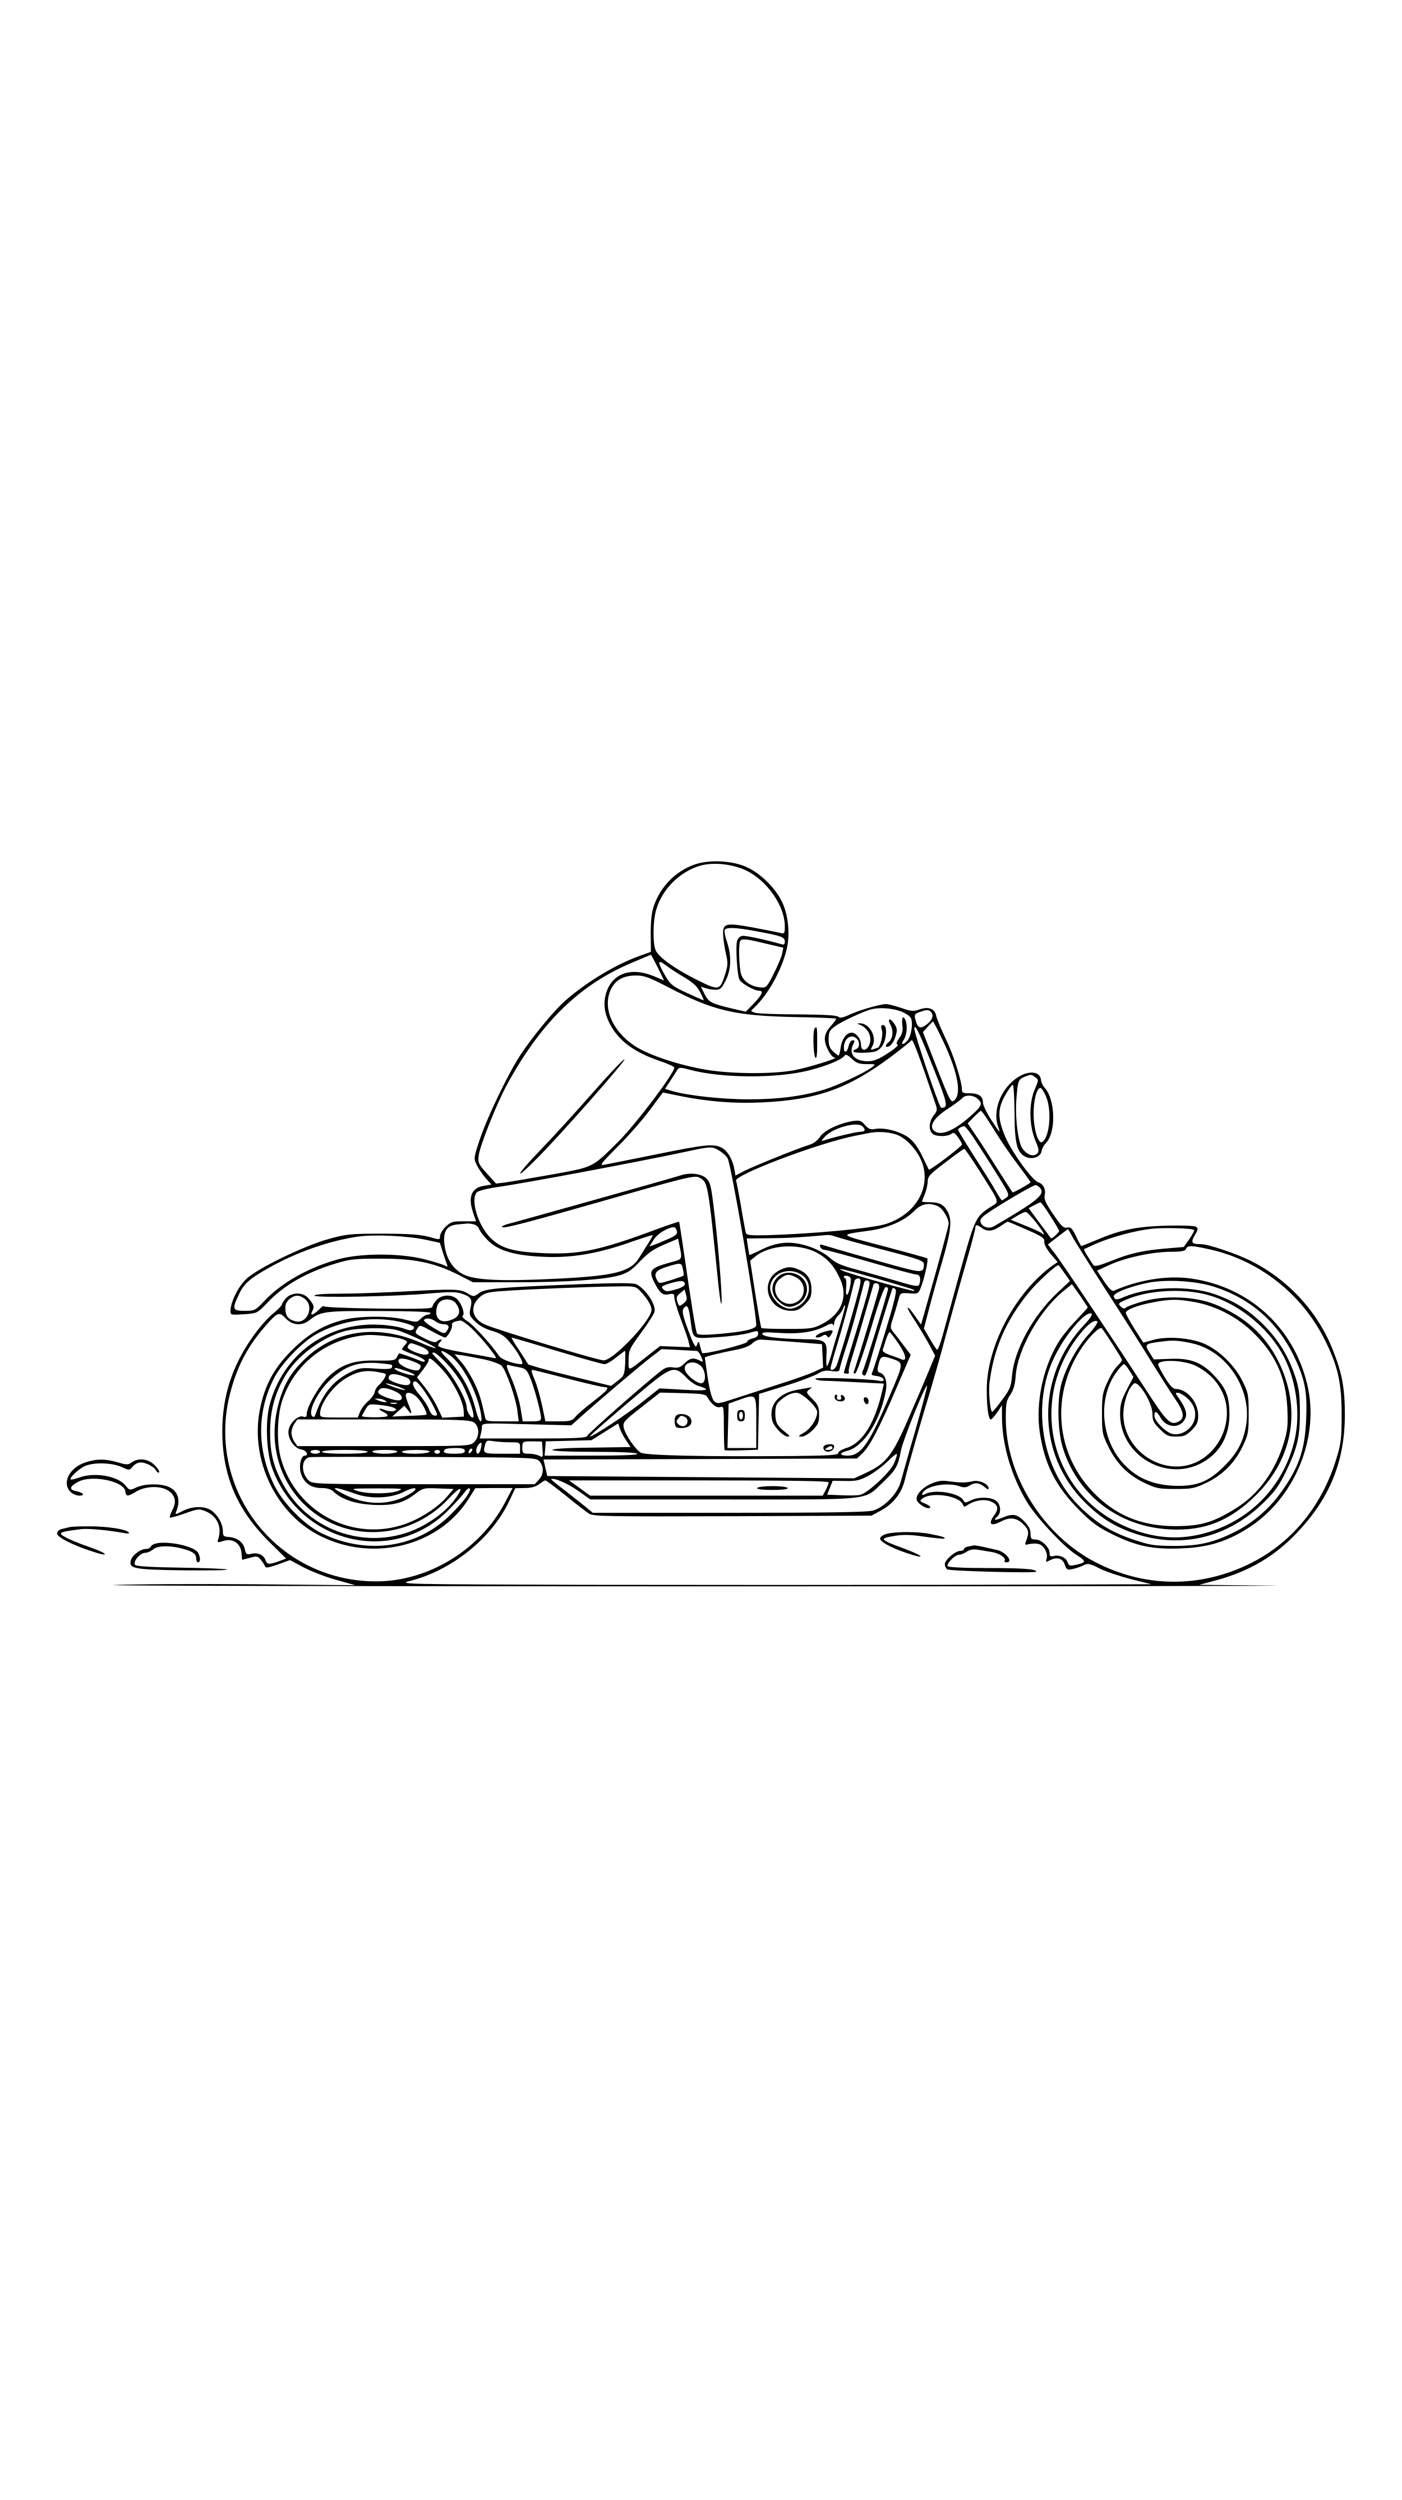 <?xml version="1.0" standalone="no"?>
<!DOCTYPE svg PUBLIC "-//W3C//DTD SVG 20010904//EN"
 "http://www.w3.org/TR/2001/REC-SVG-20010904/DTD/svg10.dtd">
<svg version="1.0" xmlns="http://www.w3.org/2000/svg"
 width="736pt" height="1312pt" viewBox="0 0 736 1312"
 preserveAspectRatio="xMidYMid meet">

<g transform="translate(0,1312) scale(0.1,-0.1)"
fill="#000000" stroke="none">
<path d="M3642 8581 c-98 -36 -174 -115 -209 -214 -13 -37 -17 -80 -17 -148
l1 -95 -51 -18 c-128 -45 -278 -134 -395 -235 -59 -50 -179 -196 -241 -291
-64 -99 -172 -323 -210 -437 -33 -99 -34 -102 -18 -136 9 -19 30 -50 47 -70
l31 -34 -40 -7 c-66 -10 -85 -60 -55 -145 l14 -41 -65 0 c-59 0 -68 -3 -95
-29 -16 -16 -29 -38 -29 -49 0 -20 -1 -20 -57 -4 -44 12 -103 17 -243 17 -172
0 -192 -2 -285 -28 -127 -35 -371 -153 -430 -208 -44 -40 -85 -123 -85 -171 0
-20 4 -20 70 -16 71 5 71 6 123 60 87 92 202 158 354 205 78 24 104 27 238 27
178 1 284 -21 410 -84 l78 -40 227 0 c259 0 460 13 540 36 45 13 65 26 110 74
42 44 72 65 127 88 l73 31 4 -22 c19 -91 21 -85 -42 -102 -111 -31 -119 -42
-86 -108 28 -54 43 -67 75 -60 25 5 29 2 29 -17 0 -12 15 -63 34 -114 19 -50
38 -103 41 -119 l7 -28 -78 3 -79 3 -64 -50 c-111 -87 -101 -85 -101 -23 0 50
4 59 65 142 36 49 68 99 71 111 9 36 -44 117 -94 144 -15 8 -94 8 -294 1 -434
-17 -501 -23 -533 -47 -28 -20 -29 -20 -61 -1 -39 23 -67 24 -324 10 -113 -6
-267 -12 -342 -12 -89 0 -138 -4 -138 -10 0 -13 439 -5 615 12 93 8 129 8 157
-1 51 -17 59 -29 48 -76 -8 -35 -6 -41 24 -71 20 -20 53 -39 89 -49 42 -12 65
-26 89 -55 46 -53 83 -120 66 -120 -41 1 -104 24 -117 42 -44 64 -137 166
-168 184 -19 12 -30 25 -24 28 14 9 -6 66 -31 89 -29 25 -80 22 -106 -6 -12
-13 -22 -29 -22 -36 0 -10 -61 -12 -285 -9 -157 2 -285 7 -285 12 0 5 -12 -3
-26 -18 -32 -31 -49 -34 -34 -6 12 22 8 33 -23 68 -28 31 -86 30 -115 -1 -12
-13 -22 -28 -22 -33 0 -5 -20 -27 -45 -47 -63 -53 -139 -157 -185 -252 -57
-116 -83 -236 -83 -370 1 -235 80 -416 256 -587 l79 -78 -26 -10 c-60 -22 -74
-23 -81 -1 -9 29 -40 44 -75 36 -25 -6 -29 -3 -35 25 -8 36 -40 60 -84 63 -27
2 -31 6 -31 30 0 37 -23 80 -56 106 -35 28 -102 28 -156 0 -38 -19 -40 -20
-33 -2 26 61 8 113 -47 132 -46 16 -122 13 -162 -6 -35 -16 -36 -16 -56 9 -40
51 -162 73 -245 43 -21 -8 -41 -12 -44 -10 -8 9 44 57 76 71 47 20 140 17 190
-5 37 -17 43 -18 54 -5 24 30 47 35 83 20 19 -8 39 -22 44 -32 6 -11 14 -16
17 -12 4 4 -6 21 -23 38 -35 34 -83 40 -120 15 -19 -14 -27 -14 -74 0 -66 19
-112 19 -171 -1 -84 -28 -123 -108 -77 -154 11 -11 32 -20 46 -20 33 0 23 16
-17 24 -38 7 -34 25 12 49 71 38 240 3 247 -50 4 -29 11 -29 58 -1 51 30 132
31 171 2 35 -26 40 -59 17 -101 -9 -18 -15 -35 -12 -38 2 -2 38 7 79 22 70 25
76 25 111 10 58 -25 84 -81 64 -144 -7 -20 -5 -21 29 -10 48 14 89 -14 93 -65
l3 -35 41 11 c36 10 42 9 58 -12 10 -12 20 -28 22 -34 3 -9 22 -5 67 11 l63
23 71 -38 c40 -21 117 -51 172 -66 l100 -28 -535 5 c-294 2 -623 1 -730 -4
-107 -4 1304 -7 3135 -7 1832 0 3157 2 2945 4 l-385 4 90 24 c174 47 309 127
426 252 171 180 249 374 249 617 0 137 -14 215 -60 332 -78 204 -235 376 -435
476 -77 38 -222 87 -260 87 -50 0 -55 8 -33 47 18 29 19 36 7 44 -8 6 -75 8
-159 6 -158 -5 -239 -22 -368 -77 -39 -16 -73 -30 -75 -30 -2 0 -15 23 -28 51
-20 42 -28 50 -47 46 -19 -4 -31 8 -73 70 -39 57 -49 80 -45 99 8 30 -7 61
-34 69 -31 10 -137 156 -172 237 -41 96 -42 147 -2 218 17 30 35 55 40 57 5 2
9 -61 10 -145 0 -164 13 -213 59 -234 35 -16 79 0 83 31 2 12 12 31 22 41 55
55 51 228 -6 291 -10 11 -18 29 -19 40 -4 51 -74 53 -137 4 -79 -60 -118 -171
-87 -252 13 -36 8 -30 -41 45 -22 35 -40 73 -40 86 0 33 -23 48 -70 48 -32 -1
-40 3 -40 17 0 44 -44 184 -84 266 -24 50 -47 105 -51 123 -8 39 -41 51 -91
33 -27 -10 -42 -9 -93 9 -33 11 -69 20 -79 20 -31 0 -135 -30 -189 -54 -38
-18 -54 -21 -63 -12 -7 7 -74 11 -208 12 -108 0 -210 4 -225 8 -28 8 -28 9 -9
26 73 68 146 198 172 309 18 75 9 176 -23 244 -33 72 -111 151 -185 185 -77
36 -202 42 -280 13z m269 -27 c113 -51 209 -187 209 -296 0 -36 -2 -40 -21
-35 -12 3 -78 16 -146 29 -144 26 -159 23 -157 -38 1 -22 7 -65 14 -96 12 -51
12 -63 -3 -111 -28 -87 -32 -88 -150 -29 -114 57 -195 115 -214 152 -17 34
-16 156 2 216 32 108 124 200 233 231 67 18 161 9 233 -23z m50 -320 c139 -25
159 -32 159 -55 0 -15 -5 -19 -17 -15 -76 22 -189 47 -206 44 -13 -2 -24 -13
-28 -28 -8 -32 1 -179 13 -202 10 -20 78 -58 103 -58 25 0 17 -19 -27 -66
l-43 -44 -65 15 c-117 28 -129 34 -151 77 l-20 40 23 -8 c13 -5 37 -8 53 -9
26 0 33 6 55 50 29 59 31 127 6 203 -10 28 -15 56 -11 62 9 14 59 12 156 -6z
m57 -66 l94 -22 -6 -31 c-3 -16 -23 -64 -44 -105 -33 -67 -40 -75 -64 -73 -53
3 -97 32 -108 72 -11 40 -14 164 -3 174 10 11 33 9 131 -15z m-565 -126 l33
-68 -55 23 c-123 50 -222 12 -251 -96 -13 -50 -7 -99 20 -152 46 -90 126 -150
259 -196 44 -15 81 -31 81 -36 0 -30 -198 -292 -291 -386 -142 -141 -129 -135
-349 -175 -107 -19 -218 -38 -246 -42 l-50 -6 -48 53 c-44 49 -48 57 -43 94 6
51 94 272 149 373 178 326 380 523 653 638 55 24 101 43 102 43 1 1 17 -30 36
-67z m140 -52 c44 -26 67 -47 83 -78 12 -23 20 -42 17 -42 -3 0 -42 18 -88 39
-76 35 -86 44 -114 92 -41 72 -40 87 5 52 20 -15 64 -44 97 -63z m-88 -50
c239 -125 350 -151 663 -158 122 -2 222 -6 222 -9 0 -3 -13 -21 -30 -40 -20
-22 -30 -44 -30 -66 0 -36 33 -97 52 -98 26 -1 -130 -50 -212 -66 -109 -21
-321 -20 -455 1 -147 24 -310 78 -384 127 -118 79 -169 201 -124 296 23 49 66
73 131 73 44 0 69 -9 167 -60z m1218 -126 c26 -9 52 -25 58 -36 14 -26 3 -97
-18 -120 -23 -26 -37 -22 -19 4 16 23 21 73 10 102 -12 30 -22 16 -17 -23 4
-30 0 -47 -16 -69 -15 -22 -18 -31 -9 -35 7 -2 -16 -23 -51 -45 -49 -32 -74
-42 -105 -42 -71 0 -103 39 -76 91 8 15 7 19 -4 19 -8 0 -17 -13 -21 -30 -7
-34 -25 -41 -25 -9 0 49 39 76 68 47 17 -17 15 -47 -3 -54 -33 -13 -12 -22 47
-19 53 2 65 7 85 29 27 32 34 116 9 116 -11 0 -13 -7 -6 -28 7 -26 -10 -92
-24 -92 -2 0 -12 -3 -21 -7 -15 -5 -16 -3 -5 17 25 47 -16 121 -67 119 -14 0
-15 -2 -3 -6 50 -18 73 -70 50 -114 -16 -28 -40 -24 -40 8 0 31 -26 63 -50 63
-26 0 -51 -34 -57 -79 -3 -23 -8 -41 -11 -41 -3 0 -16 10 -29 22 -17 16 -23
32 -23 64 0 37 5 47 33 67 31 24 152 80 192 90 42 10 103 6 148 -9z m166 -8
c15 -18 2 -47 -33 -69 -28 -18 -40 -10 -51 34 -6 23 -3 28 22 37 39 14 49 14
62 -2z m61 -148 c77 -162 99 -277 61 -312 -18 -17 -21 -12 -93 170 l-73 187
25 28 c14 14 26 27 28 28 2 0 25 -45 52 -101z m-71 -91 c85 -211 96 -247 80
-258 -8 -4 -17 -5 -20 -1 -14 16 -139 386 -139 412 0 32 23 -13 79 -153z m33
-244 c9 -27 8 -35 -11 -58 -25 -33 -27 -77 -5 -96 19 -16 79 -15 98 0 11 9 19
6 35 -18 12 -16 21 -33 21 -38 0 -10 -169 -138 -174 -132 -1 2 -17 35 -35 72
-23 47 -45 77 -72 97 -45 32 -126 53 -173 45 -26 -5 -36 -1 -55 20 -20 24 -28
26 -64 21 -73 -12 -150 -49 -172 -82 -13 -21 -34 -36 -60 -44 -59 -18 -279
-107 -336 -135 l-48 -25 -7 38 c-9 50 -38 96 -69 110 -42 20 -90 14 -341 -37
-131 -26 -253 -51 -270 -54 -29 -6 -23 3 70 96 56 56 132 143 169 193 l67 90
88 -18 c147 -30 288 -41 432 -34 286 13 450 71 671 235 59 44 110 85 114 91 6
10 35 -66 127 -337z m-362 212 c49 0 49 0 27 -17 -38 -29 -179 -95 -251 -117
-111 -34 -240 -51 -394 -51 -138 0 -326 20 -404 44 l-37 11 27 41 c15 23 32
49 37 58 9 14 15 15 64 2 168 -46 462 -47 632 -3 96 25 172 57 184 78 5 7 18
0 37 -18 24 -23 38 -28 78 -28z m885 -69 c18 -13 18 -15 -3 -64 -31 -72 -30
-186 2 -265 21 -50 22 -59 10 -72 -18 -18 -52 -7 -76 26 -24 32 -40 165 -32
265 7 92 10 99 44 113 33 13 33 13 55 -3z m55 -98 c33 -73 21 -217 -19 -242
-20 -13 -44 64 -45 144 -1 73 16 140 36 140 5 0 18 -19 28 -42z m-358 -15 c27
-24 23 -36 -26 -81 -90 -83 -164 -116 -200 -89 -32 24 -6 68 69 117 35 23 69
48 76 56 16 19 58 18 81 -3z m84 -159 c32 -53 89 -136 127 -186 37 -49 67 -91
67 -93 0 -5 -91 -57 -95 -53 -1 1 -34 53 -73 114 -38 61 -90 142 -116 180
l-46 68 32 33 c18 18 35 33 38 33 4 0 33 -43 66 -96z m-688 14 c18 -18 14 -28
-11 -28 -21 0 -147 -30 -193 -46 -15 -5 -13 -1 7 21 45 47 170 80 197 53z
m580 -55 c21 -32 74 -113 116 -181 74 -117 77 -124 60 -137 -11 -8 -21 -15
-24 -15 -3 0 -17 21 -32 48 -14 26 -65 107 -112 180 -47 74 -86 137 -86 142 0
8 16 17 32 19 4 1 25 -25 46 -56z m-392 8 c54 -24 111 -94 129 -156 38 -129
-45 -261 -194 -309 -71 -23 -384 -52 -624 -59 -89 -2 -108 0 -112 13 -2 8 -14
71 -25 139 -12 69 -23 128 -26 133 -18 28 435 200 626 237 30 6 64 13 75 15
49 9 113 4 151 -13z m-939 -81 c17 -10 37 -28 43 -40 19 -36 150 -799 150
-875 0 -20 -59 -34 -192 -46 -83 -7 -113 -6 -119 2 -7 12 -31 163 -70 434 -12
83 -23 151 -24 153 -1 1 -56 -17 -121 -41 -298 -111 -405 -133 -598 -124 -154
7 -218 26 -272 81 -66 66 -106 203 -70 239 8 7 54 19 103 26 137 19 735 131
988 185 138 30 143 30 182 6z m1366 -107 c109 -173 104 -158 60 -186 -81 -52
-84 -58 -161 -334 -39 -142 -81 -295 -93 -340 -12 -45 -26 -80 -30 -77 -4 2
-21 28 -38 58 l-31 53 26 99 c14 54 45 168 70 252 47 163 53 216 29 262 -19
37 -43 50 -94 50 -23 0 -41 2 -41 4 0 2 7 20 15 39 8 20 15 50 15 66 0 26 12
39 93 100 50 39 95 71 99 71 4 0 40 -53 81 -117z m317 -88 c28 -34 -12 -67
-242 -201 -24 -14 -56 -7 -68 16 -7 13 -4 22 13 37 30 27 257 163 273 163 6 0
17 -7 24 -15z m54 -147 c25 -39 46 -75 46 -78 0 -9 -39 -44 -43 -39 -2 2 -28
39 -60 81 l-57 77 28 15 c15 8 30 15 34 16 3 0 27 -32 52 -72z m-590 51 c25
-12 56 -63 56 -92 0 -12 -43 -171 -128 -470 l-17 -59 -33 47 c-47 67 -50 49
-3 -21 21 -32 55 -88 75 -124 l35 -65 -33 -80 c-18 -44 -66 -156 -107 -250
-84 -194 -117 -236 -222 -285 l-62 -29 -806 6 -806 6 -10 43 -10 44 823 2 823
3 30 29 c38 37 89 134 180 348 l72 167 -36 48 c-20 26 -44 58 -55 71 -18 22
-18 24 0 80 10 31 22 73 27 92 9 34 10 35 56 32 45 -4 48 -2 61 30 17 42 41
147 34 153 -2 3 -106 31 -229 64 -244 64 -239 59 -74 82 95 13 186 53 234 103
38 39 77 46 125 25z m514 -84 c41 -53 54 -78 30 -57 -7 6 -47 24 -88 40 l-74
30 34 21 c19 11 40 21 45 20 6 0 29 -24 53 -54z m-48 -39 c80 -35 95 -45 92
-62 -2 -13 12 -39 33 -65 l37 -43 -29 -20 c-194 -141 -343 -422 -343 -650 0
-92 9 -156 21 -156 5 0 20 17 34 37 l25 38 0 -65 c1 -143 48 -303 129 -440 50
-83 192 -236 262 -281 54 -34 53 -41 -8 -53 -26 -6 -32 -4 -38 14 -8 25 -44
41 -74 33 -17 -4 -21 -1 -21 16 0 30 -43 71 -75 71 -21 0 -25 4 -25 31 0 22
-10 41 -34 65 -38 38 -59 41 -113 19 -40 -17 -52 -15 -28 5 23 19 19 66 -7 84
-29 20 -94 20 -132 1 -27 -14 -31 -14 -39 1 -21 38 -150 59 -199 33 -16 -8
-19 -8 -16 2 13 39 128 62 196 38 24 -8 35 -7 55 6 26 16 50 13 80 -13 10 -9
17 -11 17 -4 0 23 -48 45 -82 38 -41 -9 -61 -9 -124 -1 -40 6 -61 3 -97 -13
-48 -21 -83 -62 -74 -86 9 -22 54 -49 68 -40 7 4 -1 12 -22 21 -33 14 -33 15
-15 29 48 35 193 13 210 -32 6 -14 9 -15 29 -1 35 23 85 30 117 17 39 -16 45
-38 20 -72 -35 -48 -20 -62 36 -33 46 24 82 19 116 -15 30 -30 32 -43 12 -95
-5 -13 -2 -15 20 -9 14 3 36 4 49 0 28 -7 50 -50 41 -78 -5 -17 -3 -18 14 -9
39 21 69 14 81 -20 10 -28 13 -30 43 -24 18 4 44 13 57 20 21 11 32 9 85 -18
33 -16 107 -41 166 -56 l105 -26 -993 -3 c-547 -1 -1438 -1 -1980 0 -973 3
-986 3 -917 21 218 56 424 222 517 416 l33 70 50 1 c33 0 58 7 75 20 14 11 29
20 33 20 4 0 51 -35 105 -78 53 -44 109 -86 123 -96 24 -15 85 -16 755 -14
l729 3 53 29 c64 36 106 91 122 159 14 59 85 309 135 472 18 61 55 189 80 285
26 96 71 259 101 363 30 103 54 194 54 202 0 19 9 19 34 0 28 -21 58 -18 97 9
19 13 36 24 39 24 3 0 48 -19 100 -42z m-2903 28 c12 -3 25 -14 28 -24 3 -10
23 -37 45 -59 52 -54 138 -80 285 -87 148 -8 283 14 449 71 71 25 131 44 132
42 2 -1 -9 -21 -24 -44 -15 -24 -36 -57 -47 -75 -45 -73 -127 -94 -424 -109
-298 -15 -438 -9 -500 23 -55 29 -89 83 -98 157 -8 67 12 98 64 104 21 2 45 4
53 5 8 1 25 -1 37 -4z m1066 -34 c4 -17 -4 -25 -48 -44 -29 -13 -63 -27 -75
-31 l-21 -7 23 36 c20 31 70 62 104 65 7 1 14 -8 17 -19z m2716 4 c2 -2 -9
-23 -25 -47 l-30 -42 -84 -7 c-125 -10 -195 -25 -294 -65 -71 -28 -90 -32 -97
-22 -35 53 -51 80 -48 83 2 1 31 14 64 29 77 33 199 67 284 77 63 8 220 4 230
-6z m-640 -34 c11 -21 91 -148 177 -282 87 -134 193 -301 237 -373 44 -71 99
-158 123 -193 49 -70 55 -105 23 -122 -44 -24 -62 -6 -174 167 -154 237 -437
662 -479 716 l-35 45 52 41 c29 22 53 40 53 40 1 1 11 -17 23 -39z m-3394 -17
l74 -16 16 -51 c9 -28 19 -57 22 -64 4 -11 1 -12 -15 -3 -12 6 -61 21 -109 33
-127 31 -325 31 -442 0 -159 -43 -302 -123 -394 -221 -47 -49 -50 -51 -103
-51 -64 0 -67 8 -30 86 26 56 56 83 156 139 144 82 322 144 472 165 84 12 262
3 353 -17z m2147 18 c13 -5 123 -36 245 -68 197 -51 223 -60 223 -78 0 -45
-10 -46 -130 -14 -96 26 -338 95 -402 115 -13 4 -16 1 -12 -10 3 -9 14 -16 23
-16 9 0 117 -29 241 -65 124 -36 233 -65 243 -65 17 0 23 -24 12 -53 -5 -11
-26 -8 -118 20 -62 18 -157 45 -212 60 -80 21 -109 34 -142 64 -27 23 -69 45
-113 59 -88 28 -159 23 -245 -20 -33 -16 -60 -28 -61 -27 -1 1 -4 21 -8 45
l-6 42 117 1 c99 1 161 4 305 17 9 1 27 -2 40 -7z m-94 -86 c58 -31 93 -72
124 -142 41 -92 3 -182 -98 -233 -45 -23 -60 -25 -181 -25 -72 0 -134 2 -136
5 -3 3 -17 83 -32 179 l-27 174 28 23 c74 61 228 70 322 19z m2052 20 c266
-56 494 -234 616 -480 68 -137 87 -223 87 -390 0 -124 -3 -150 -27 -229 -77
-254 -239 -449 -461 -556 -260 -126 -549 -122 -805 11 -275 143 -470 455 -470
754 0 79 3 95 24 125 17 25 25 54 28 100 10 139 129 348 257 449 l38 31 42
-59 c22 -33 41 -61 41 -63 0 -2 -28 -33 -62 -69 -35 -35 -78 -90 -96 -121 -79
-134 -115 -314 -94 -463 25 -170 84 -287 207 -410 65 -66 98 -90 175 -128 126
-62 212 -80 360 -74 138 5 236 34 346 103 251 155 386 483 315 764 -74 299
-308 508 -612 550 -121 17 -274 -8 -400 -64 -12 -5 -25 8 -53 49 l-37 56 68
31 c84 38 224 68 321 68 55 0 74 4 78 15 8 19 25 19 114 0z m-2755 -106 c4
-17 5 -32 3 -34 -2 -3 -32 -13 -66 -24 -62 -19 -62 -19 -73 1 -19 35 -6 51 51
69 75 23 78 23 85 -12z m2003 -21 l29 -41 -69 -65 c-126 -119 -223 -297 -235
-430 -5 -60 -11 -74 -52 -129 -25 -34 -49 -63 -52 -63 -11 0 -21 107 -14 157
23 177 85 320 204 467 42 52 142 145 158 146 1 0 15 -19 31 -42z m-987 -28
c207 -61 203 -59 197 -65 -4 -5 -335 88 -373 105 -47 20 13 7 176 -40z m-137
-34 c-10 -61 -27 -71 -22 -13 2 26 0 47 -4 47 -5 0 -8 4 -8 9 0 5 9 7 20 4 17
-5 19 -11 14 -47z m50 -3 c-9 -51 -112 -400 -124 -424 -11 -20 -30 -26 -30
-10 0 5 17 67 39 138 21 70 48 169 61 218 12 50 24 96 26 103 2 6 10 12 19 12
13 0 15 -7 9 -37z m-919 7 c0 -9 -19 -20 -49 -28 -42 -12 -50 -12 -64 1 -13
14 -10 17 34 31 57 17 79 16 79 -4z m969 11 c6 -9 -17 -90 -95 -343 -21 -69
-39 -129 -39 -132 0 -3 7 -6 16 -6 8 0 13 4 10 9 -3 4 3 35 14 67 10 33 40
131 65 219 26 88 48 166 50 172 2 7 11 10 20 7 10 -4 13 -14 8 -33 -10 -40
-120 -403 -129 -425 -5 -13 -3 -17 6 -14 7 2 43 105 80 228 46 156 71 225 81
225 8 0 12 -7 10 -15 -12 -52 -122 -408 -130 -421 -9 -16 -5 -29 9 -29 4 0 15
28 25 63 30 110 117 392 121 396 2 3 9 0 15 -6 8 -8 -7 -69 -51 -214 -34 -112
-66 -212 -71 -221 -7 -14 -3 -17 23 -20 17 -2 33 -9 36 -17 3 -10 -3 -12 -24
-8 -54 11 -334 19 -334 11 0 -5 19 -10 43 -11 23 0 104 -4 179 -8 l138 -7 -6
-27 c-40 -180 -105 -285 -194 -312 -22 -7 -40 -18 -40 -26 0 -10 -46 -13 -237
-15 -480 -4 -776 3 -800 18 -29 18 -82 96 -89 132 -5 27 1 34 93 106 l98 77
119 -3 c105 -3 120 -5 130 -22 22 -38 47 -57 67 -51 18 6 19 1 19 -108 0 -62
2 -116 4 -118 2 -2 43 -3 90 -1 l85 3 3 147 3 146 136 42 c75 23 151 52 170
63 26 16 43 20 75 15 30 -4 41 -2 41 8 1 7 14 54 30 103 17 50 45 146 63 215
18 69 34 131 36 138 4 14 20 16 28 3z m1811 -25 c187 -60 329 -183 416 -361
59 -122 72 -187 66 -330 -6 -167 -40 -263 -140 -398 -61 -83 -147 -155 -242
-201 -110 -54 -183 -70 -315 -70 -104 1 -124 4 -215 35 -119 41 -196 90 -285
180 -192 193 -246 525 -126 774 57 120 167 248 196 230 7 -4 -9 -28 -39 -59
-253 -268 -251 -678 4 -931 81 -80 153 -126 254 -161 247 -86 496 -27 687 162
58 57 81 90 117 165 59 123 72 181 71 314 -1 92 -5 123 -28 190 -37 106 -87
186 -166 265 -77 76 -150 121 -252 157 -135 47 -344 41 -474 -13 -42 -18 -50
-18 -57 0 -7 18 73 50 173 72 99 21 256 12 355 -20z m-3013 -23 c38 -42 58
-75 58 -98 0 -54 -200 -265 -251 -265 -30 0 -548 156 -621 187 -72 31 -85 99
-27 147 24 20 43 25 121 30 119 9 463 23 594 24 97 2 101 1 126 -25z m225 -65
c-21 -16 -22 -16 -31 9 -7 22 -5 30 15 46 l23 19 8 -29 c6 -23 3 -31 -15 -45z
m2748 47 c153 -40 309 -160 392 -303 76 -130 104 -317 68 -464 -58 -243 -239
-426 -481 -488 -139 -36 -278 -21 -419 44 -378 175 -493 644 -242 983 49 66
89 99 107 88 6 -4 -12 -31 -44 -67 -61 -67 -115 -164 -142 -253 -25 -82 -23
-245 3 -336 74 -252 292 -422 563 -436 182 -10 319 45 456 182 194 194 237
454 115 700 -70 140 -178 237 -336 300 -100 40 -256 47 -370 16 -44 -12 -85
-27 -93 -33 -10 -9 -17 -7 -29 5 -15 15 -13 18 32 37 113 48 289 59 420 25z
m-4734 -23 c50 -41 11 -132 -50 -117 -37 9 -52 27 -53 65 -1 23 6 39 22 52 28
23 52 23 81 0z m793 -24 c27 -38 20 -67 -19 -83 -51 -22 -85 -6 -85 39 0 19 7
42 16 50 23 24 70 20 88 -6z m3878 8 c107 -20 213 -73 295 -149 125 -117 183
-240 191 -408 4 -91 1 -117 -18 -180 -45 -150 -134 -273 -253 -346 -118 -74
-184 -93 -318 -93 -179 0 -317 58 -435 183 -205 217 -218 543 -32 785 37 47
75 80 82 70 21 -25 106 -159 106 -166 0 -5 -11 -19 -24 -31 -13 -12 -37 -50
-52 -84 -26 -56 -29 -73 -29 -167 0 -100 2 -109 34 -174 43 -88 104 -149 189
-189 61 -29 76 -32 162 -32 86 0 101 3 162 32 85 40 151 106 191 191 30 62 32
75 32 172 0 99 -2 110 -33 172 -42 85 -128 167 -209 199 -75 29 -193 36 -261
16 l-50 -14 -46 72 c-25 40 -46 78 -46 84 0 17 63 41 145 56 91 17 124 17 217
1z m-2647 -96 c14 -102 6 -97 142 -88 66 4 140 14 166 22 44 13 47 13 47 -4 0
-12 -10 -21 -30 -25 -16 -4 -28 -11 -27 -17 2 -12 -231 -69 -237 -59 -2 3 -7
20 -11 36 -6 27 -8 28 -15 10 -6 -18 -8 -17 -22 10 -8 17 -25 61 -38 98 -18
55 -20 70 -9 83 17 20 25 5 34 -66z m786 -21 c-16 -52 -37 -122 -46 -156 -10
-35 -20 -63 -24 -63 -3 0 -4 22 -3 49 6 83 -3 91 -111 92 -135 2 -220 12 -225
27 -3 10 16 11 90 6 103 -7 182 5 241 36 26 14 37 16 40 7 3 -7 6 -3 6 9 1 11
10 29 21 39 11 10 22 26 26 37 3 11 8 18 10 16 2 -3 -9 -47 -25 -99z m-2151
60 c0 -5 -7 -9 -15 -9 -8 0 -24 -9 -36 -21 -20 -20 -22 -20 -83 -5 -78 20
-231 20 -313 1 -109 -26 -190 -72 -279 -160 -96 -95 -144 -184 -170 -314 -52
-264 86 -550 322 -665 278 -136 619 -49 774 197 l35 56 98 1 98 0 -42 -80
c-131 -245 -401 -410 -674 -410 -532 0 -909 502 -760 1013 37 130 90 226 177
326 64 74 74 78 107 42 35 -37 85 -42 124 -11 60 47 76 50 365 49 158 0 272
-4 272 -10z m-131 -54 c41 -13 50 -19 42 -29 -9 -11 -19 -11 -54 2 -23 8 -78
17 -122 19 -277 16 -513 -157 -581 -426 -22 -89 -15 -244 14 -325 144 -396
631 -515 922 -226 36 36 75 79 87 95 11 17 24 27 28 23 12 -11 -27 -65 -96
-134 -176 -178 -440 -218 -679 -102 -94 45 -206 160 -253 258 -90 187 -88 388
5 563 38 72 142 180 211 220 137 81 328 105 476 62z m157 10 c10 -8 29 -15 41
-15 29 0 35 -13 19 -35 -13 -18 -16 -17 -69 15 -31 18 -54 37 -51 42 8 13 38
9 60 -7z m188 -35 c23 -22 64 -67 91 -101 44 -56 46 -61 24 -56 -13 3 -67 13
-119 22 -117 20 -170 33 -170 43 0 5 5 13 12 20 7 7 8 12 2 12 -5 0 -15 -5
-21 -11 -7 -7 -25 -3 -62 15 -56 29 -56 28 -39 55 11 18 14 17 73 -15 34 -19
66 -34 71 -34 13 0 42 52 37 67 -4 10 13 19 45 22 7 0 32 -17 56 -39z m-391
-11 c48 -13 211 -89 204 -95 -2 -2 -33 9 -68 24 -235 106 -464 73 -626 -88
-71 -70 -107 -134 -133 -236 -49 -190 0 -381 130 -513 208 -211 554 -202 763
21 63 67 86 72 41 7 -37 -53 -94 -102 -169 -144 -254 -141 -580 -53 -728 196
-59 100 -80 177 -79 294 0 110 24 200 78 292 61 105 193 204 315 237 64 17
218 20 272 5z m2635 -73 c40 -59 45 -94 13 -80 -9 4 -35 14 -59 22 -27 9 -41
20 -38 27 2 7 10 32 17 54 7 23 16 40 20 39 4 -2 25 -30 47 -62z m-2604 25
c27 -11 28 -13 12 -30 -9 -9 -16 -20 -16 -23 0 -3 27 -15 60 -27 33 -12 60
-27 60 -33 0 -6 -7 -7 -17 -3 -45 19 -117 44 -118 42 -1 -1 -7 -10 -12 -21 -9
-17 -21 -18 -105 -17 -122 3 -187 -20 -258 -89 -49 -48 -110 -155 -110 -193 0
-13 -5 -17 -19 -12 -26 8 -68 -31 -76 -70 -8 -42 30 -99 68 -103 25 -3 40 -32
17 -32 -20 0 -32 -53 -21 -92 16 -51 53 -78 108 -78 30 0 51 -6 65 -20 43 -40
110 -62 200 -68 106 -6 164 8 225 55 43 33 47 34 124 31 l80 -3 -35 -41 c-46
-54 -135 -112 -214 -141 -275 -100 -576 56 -657 340 -23 82 -21 214 4 298 62
198 234 334 446 352 44 3 156 -10 189 -22z m808 -61 c128 -38 241 -70 251 -70
10 0 38 16 61 35 24 19 45 35 47 35 2 0 2 -29 1 -65 -4 -61 -6 -67 -39 -92
l-35 -27 -216 53 c-120 29 -218 57 -220 61 -2 4 -23 37 -47 74 -25 36 -42 66
-40 66 3 0 110 -31 237 -70z m1243 47 l150 -12 3 -61 3 -62 -43 -20 c-24 -12
-108 -42 -188 -67 -80 -26 -185 -60 -235 -76 -85 -28 -90 -28 -107 -12 -11 12
-22 53 -33 122 -8 58 -15 105 -15 106 0 5 88 26 156 39 46 8 79 21 93 35 11
11 31 21 44 20 12 0 90 -6 172 -12z m2095 -8 c183 -42 314 -243 281 -432 -15
-86 -46 -144 -115 -213 -83 -83 -147 -107 -266 -102 -103 5 -183 37 -248 101
-134 129 -155 360 -46 502 14 19 30 35 34 35 5 0 18 -15 29 -34 l21 -33 -35
-67 c-29 -56 -35 -78 -35 -129 0 -208 227 -350 415 -262 104 50 160 143 159
265 -1 91 -17 133 -79 199 -66 71 -126 94 -233 89 l-85 -3 -23 37 c-27 43 -24
46 66 57 58 8 87 6 160 -10z m-4053 -15 c45 -17 58 -44 23 -44 -27 0 -90 27
-90 38 0 10 10 22 19 22 3 0 25 -7 48 -16z m1449 -24 c6 0 16 -11 22 -25 16
-35 15 -37 -7 -25 -31 16 -50 12 -78 -16 -21 -21 -33 -25 -59 -21 -24 4 -40 0
-61 -16 -82 -63 -388 -332 -391 -344 -3 -10 -60 -13 -284 -13 l-280 0 6 23 c3
12 6 30 6 40 0 18 12 18 234 12 l235 -6 59 53 c90 80 299 258 360 305 l55 42
86 -4 c47 -3 91 -5 97 -5z m-1296 -22 c67 -46 146 -195 165 -310 10 -64 -12
-42 -29 28 -26 103 -77 192 -152 267 -42 41 -34 49 16 15z m-16 -43 c29 -30
67 -81 84 -112 33 -63 66 -163 56 -172 -9 -9 -34 30 -34 52 0 41 -71 167 -125
223 -30 31 -55 58 -55 60 0 16 30 -4 74 -51z m203 19 c39 -9 79 -24 87 -33 24
-26 75 -173 82 -236 l7 -55 -86 0 c-86 0 -87 0 -92 28 -20 91 -29 121 -57 178
-17 35 -47 83 -66 105 l-36 41 45 -6 c24 -4 76 -14 116 -22z m2134 5 c64 -21
64 -21 -6 -184 -112 -264 -154 -325 -226 -325 -44 0 -45 14 -2 25 86 21 173
156 203 313 9 51 -3 88 -30 97 -15 5 -16 11 -8 45 11 43 17 46 69 29z m-2511
-15 c42 -17 45 -21 31 -42 -11 -18 -105 17 -109 41 -4 22 24 22 78 1z m149
-39 c56 -59 112 -166 115 -218 l1 -32 -57 -3 -56 -3 -25 53 c-13 29 -43 77
-66 106 l-42 53 30 38 c17 22 31 44 31 50 0 22 18 10 69 -44z m3959 16 c63
-32 108 -76 136 -133 65 -130 6 -300 -125 -368 -171 -88 -390 49 -392 245 0
62 25 138 55 163 24 19 98 -101 98 -159 0 -35 6 -48 39 -80 34 -34 44 -39 86
-39 40 0 52 5 81 34 28 28 34 42 34 76 0 71 -58 140 -119 140 -13 0 -31 19
-55 59 -20 32 -36 63 -36 69 0 29 137 24 198 -7z m-4221 5 c3 -2 2 -9 -1 -15
-4 -7 -36 -8 -86 -4 -72 5 -84 4 -133 -20 -88 -44 -143 -111 -181 -221 -5 -14
-10 -16 -17 -9 -25 25 31 133 99 195 75 68 137 90 240 84 41 -3 76 -7 79 -10z
m1623 -6 c27 -27 28 -90 1 -90 -22 0 -67 34 -82 61 -23 44 43 67 81 29z m-956
-6 c33 -6 41 -12 57 -50 21 -47 59 -186 59 -216 0 -15 -8 -18 -48 -18 l-48 0
-12 73 c-7 39 -28 107 -46 150 -28 62 -31 77 -18 73 10 -3 34 -8 56 -12z
m-590 -20 c26 -9 45 -19 42 -22 -7 -6 -86 17 -100 30 -15 13 5 10 58 -8z
m-126 -10 c20 -4 21 -7 11 -26 -7 -12 -20 -29 -30 -38 -11 -8 -20 -25 -22 -36
-2 -12 -17 -33 -34 -48 -17 -14 -36 -39 -43 -56 l-12 -30 -99 0 c-93 0 -99 1
-99 20 0 53 69 147 137 187 66 39 110 45 191 27z m969 -29 c96 -25 183 -45
194 -45 33 0 21 -15 -56 -75 -42 -32 -84 -68 -94 -81 -17 -21 -27 -24 -88 -24
l-70 0 -17 82 c-10 45 -26 104 -37 130 -21 53 -22 58 -13 58 3 0 84 -20 181
-45z m625 6 c20 -22 50 -42 67 -46 17 -4 33 -11 37 -16 4 -7 -39 -8 -119 -3
l-125 7 -96 -76 c-84 -66 -253 -177 -270 -177 -7 0 151 137 308 268 120 98
141 103 198 43z m-1470 0 c29 -11 30 -41 1 -41 -31 0 -93 23 -93 35 0 28 29
30 92 6z m89 -63 c17 -24 42 -64 55 -90 22 -44 23 -48 6 -48 -11 0 -22 12 -30
34 -7 18 -30 53 -51 77 -35 40 -43 69 -20 69 5 0 23 -19 40 -42z m-137 16 c26
-9 45 -18 43 -20 -2 -2 -28 5 -58 15 -30 11 -49 20 -43 20 6 1 32 -6 58 -15z
m2723 -225 c-36 -123 -70 -246 -78 -274 -16 -63 -85 -135 -145 -153 -31 -9
-222 -12 -757 -12 l-715 0 -40 33 c-22 17 -71 57 -110 87 -39 29 -70 55 -69
56 11 11 88 -22 141 -60 l65 -46 701 0 c800 0 731 -8 838 93 64 61 77 83 91
161 10 56 129 351 138 343 2 -3 -25 -105 -60 -228z m-2724 194 c31 -15 36 -43
8 -43 -23 0 -82 20 -99 33 -9 7 -9 13 -1 23 12 15 46 10 92 -13z m109 -30 c24
-25 53 -82 46 -88 -2 -2 -43 -5 -91 -6 l-88 -4 32 29 32 28 18 -23 c23 -29 24
-20 4 28 -8 19 -15 42 -15 49 0 23 35 16 62 -13z m4037 2 c42 -36 56 -83 37
-129 -18 -43 -70 -72 -112 -62 -35 9 -94 68 -94 95 0 29 12 26 32 -9 32 -57
105 -59 130 -5 12 27 1 58 -38 113 -15 19 -15 22 -1 22 9 0 29 -11 46 -25z
m-2259 -130 l0 -135 -75 0 -76 0 3 117 3 116 50 18 c98 34 95 39 95 -116z
m-1950 115 c13 -9 13 -10 0 -9 -8 0 -24 4 -35 9 l-20 9 20 0 c11 0 27 -4 35
-9z m63 -17 c-7 -2 -21 -2 -30 0 -10 3 -4 5 12 5 17 0 24 -2 18 -5z m-15 -22
c16 -9 16 -10 -1 -17 -10 -3 -30 -1 -44 5 -14 6 -28 9 -31 7 -2 -3 7 -11 21
-17 15 -7 24 -16 21 -21 -6 -9 -134 -9 -134 0 0 2 8 17 18 34 17 29 18 30 75
24 32 -3 66 -10 75 -15z m420 -77 c30 -21 30 -76 0 -104 -21 -20 -33 -20 -474
-20 l-453 0 -15 22 c-9 12 -16 34 -16 48 0 14 7 36 16 48 l15 22 452 0 c393 0
455 -2 475 -16z m799 -94 l23 -35 -205 -3 c-125 -1 -205 -6 -205 -12 0 -6 83
-10 219 -10 136 0 222 -4 226 -10 4 -7 -78 -10 -240 -10 l-246 0 3 38 3 37
120 3 120 3 70 44 70 44 9 -27 c5 -15 20 -43 33 -62z m-609 -10 c51 0 52 0 52
-30 l0 -30 -95 0 c-100 0 -101 1 -88 49 5 20 10 22 42 17 20 -3 60 -6 89 -6z
m170 -38 c3 -41 2 -43 -17 -33 -11 6 -35 11 -54 11 -31 0 -35 3 -35 28 0 37 0
37 55 37 l48 -1 3 -42z m-324 4 c-7 -30 -24 -35 -24 -8 0 18 20 45 27 38 2 -2
1 -15 -3 -30z m-84 -11 c0 -12 -13 -15 -55 -15 -51 0 -65 7 -48 23 3 4 28 7
55 7 36 0 48 -4 48 -15z m32 -7 c-7 -7 -12 -8 -12 -2 0 14 12 26 19 19 2 -3
-1 -11 -7 -17z m-792 2 c0 -5 -11 -10 -25 -10 -14 0 -25 5 -25 10 0 6 11 10
25 10 14 0 25 -4 25 -10z m250 0 c0 -6 -47 -10 -120 -10 -73 0 -120 4 -120 10
0 6 47 10 120 10 73 0 120 -4 120 -10z m155 0 c-3 -5 -33 -10 -65 -10 -32 0
-62 5 -65 10 -4 6 20 10 65 10 45 0 69 -4 65 -10z m170 0 c-3 -5 -37 -10 -76
-10 -39 0 -69 4 -69 10 0 6 32 10 76 10 47 0 73 -4 69 -10z m55 0 c0 -5 -7
-10 -15 -10 -8 0 -15 5 -15 10 0 6 7 10 15 10 8 0 15 -4 15 -10z m2382 -63
c-21 -46 -136 -153 -177 -163 -11 -3 -54 -4 -96 -2 l-77 3 15 37 14 36 67 -1
c57 -1 75 3 122 28 30 17 75 50 100 75 25 25 46 42 48 38 2 -4 -5 -27 -16 -51z
m-1859 12 c23 -29 22 -68 -5 -96 l-21 -23 -584 0 c-567 0 -584 1 -603 20 -43
43 -38 117 8 122 15 2 288 2 607 1 577 -3 580 -3 598 -24z m1517 -109 c0 -6
-7 -24 -15 -40 l-16 -30 -610 0 -611 0 -55 40 -56 40 681 0 c470 0 682 -3 682
-10z m-2485 -60 c78 -29 188 -24 253 9 62 32 89 23 32 -11 -98 -58 -217 -61
-329 -8 -101 48 -76 53 44 10z m225 15 c-45 -17 -163 -17 -215 0 -37 12 -29
13 105 13 132 0 142 -1 110 -13z"/>
<path d="M3110 7383 c-85 -97 -208 -232 -274 -300 -127 -132 -145 -171 -24
-50 113 111 480 527 466 527 -7 0 -83 -80 -168 -177z"/>
<path d="M4277 7723 c-11 -10 -8 -136 3 -153 7 -10 10 12 10 73 0 87 -1 93
-13 80z"/>
<path d="M4675 7740 c17 -32 12 -72 -11 -91 -21 -17 -17 -31 6 -19 10 6 25 28
31 50 10 33 9 43 -5 65 -23 35 -40 31 -21 -5z"/>
<path d="M3570 6950 c-35 -12 -835 -236 -892 -251 -26 -6 -46 -15 -43 -19 6
-10 116 19 500 128 454 130 512 145 535 132 47 -25 46 -20 102 -570 8 -72 14
-109 16 -86 4 44 -22 355 -44 521 -12 96 -17 113 -39 133 -28 23 -86 29 -135
12z"/>
<path d="M4653 5069 c-18 -5 -33 -16 -33 -24 0 -17 58 -49 139 -76 102 -35 96
-18 -7 21 -139 51 -141 55 -48 70 40 6 84 5 153 -6 53 -7 98 -12 101 -9 6 6
-10 11 -76 24 -63 13 -184 13 -229 0z"/>
<path d="M5083 5003 c-13 -2 -23 -9 -23 -14 0 -5 -9 -9 -19 -9 -26 0 -81 -47
-81 -70 0 -10 6 -22 13 -27 14 -9 467 -21 467 -12 0 14 -71 19 -261 19 -120 0
-200 4 -204 10 -8 13 39 60 60 60 9 0 27 7 40 16 17 11 36 14 60 10 19 -3 52
-9 73 -12 39 -7 75 -31 66 -45 -3 -5 2 -9 10 -9 39 0 -5 56 -51 65 -16 4 -47
10 -70 16 -23 5 -45 8 -50 8 -4 -1 -18 -4 -30 -6z"/>
<path d="M4094 6454 c-112 -55 -66 -214 62 -214 28 0 44 8 70 34 28 28 34 41
34 78 0 52 -21 85 -66 104 -42 18 -61 17 -100 -2z m105 -19 c79 -41 55 -158
-37 -182 -57 -14 -132 65 -117 124 15 62 91 91 154 58z"/>
<path d="M4080 6415 c-36 -38 -33 -90 8 -126 36 -32 60 -36 101 -14 34 17 55
62 45 99 -16 64 -109 89 -154 41z m100 0 c53 -27 53 -103 0 -130 -78 -40 -153
70 -84 124 32 25 46 26 84 6z"/>
<path d="M4188 5826 c-103 -18 -154 -81 -134 -162 9 -33 58 -84 82 -84 12 0 9
6 -12 22 -45 35 -53 50 -54 99 0 35 5 50 23 66 31 28 61 43 89 43 29 0 108
-75 108 -101 0 -35 -33 -87 -69 -108 -32 -18 -33 -21 -12 -21 13 0 37 14 57
34 29 29 34 41 34 81 0 40 -5 52 -35 82 -33 33 -34 36 -18 49 10 7 16 13 13
13 -3 -1 -35 -6 -72 -13z"/>
<path d="M4382 5783 c4 -22 53 -25 53 -4 0 8 -6 16 -13 19 -7 2 -10 -2 -7 -10
4 -9 0 -15 -10 -15 -9 0 -14 6 -11 14 3 7 1 13 -5 13 -6 0 -9 -8 -7 -17z"/>
<path d="M4537 5784 c-8 -8 3 -34 14 -34 11 0 12 27 0 34 -4 3 -11 3 -14 0z"/>
<path d="M3552 5692 c-8 -5 -12 -22 -10 -38 3 -26 7 -29 37 -29 41 0 62 25 45
53 -12 19 -52 27 -72 14z m42 -8 c21 -8 20 -40 -1 -48 -9 -4 -23 0 -31 8 -13
12 -13 18 -2 30 14 18 13 18 34 10z"/>
<path d="M4324 5529 c-3 -6 -2 -15 4 -21 15 -15 46 -5 50 15 3 12 -3 17 -22
17 -14 0 -28 -5 -32 -11z m46 -9 c0 -5 -10 -10 -22 -10 -19 0 -20 2 -8 10 19
13 30 13 30 0z"/>
<path d="M4323 6129 c-33 -10 -54 -29 -31 -29 7 0 20 4 28 10 9 6 17 5 22 -3
6 -9 10 -8 18 3 20 31 15 34 -37 19z"/>
<path d="M3870 5690 c0 -23 4 -30 20 -30 16 0 20 7 20 30 0 23 -4 30 -20 30
-16 0 -20 -7 -20 -30z m30 0 c0 -11 -4 -20 -10 -20 -5 0 -10 9 -10 20 0 11 5
20 10 20 6 0 10 -9 10 -20z"/>
<path d="M3975 5310 c-4 -6 25 -10 80 -10 55 0 84 4 80 10 -3 6 -39 10 -80 10
-41 0 -77 -4 -80 -10z"/>
<path d="M365 5105 c-5 -2 -22 -6 -37 -9 -18 -4 -28 -13 -28 -25 0 -19 81 -61
188 -95 82 -28 84 -13 1 17 -104 36 -169 66 -169 77 0 9 17 13 104 24 35 5
136 -4 226 -20 24 -5 32 -3 25 4 -16 17 -122 32 -214 31 -47 0 -90 -2 -96 -4z"/>
<path d="M837 5022 c-22 -2 -41 -10 -44 -18 -3 -8 -15 -14 -28 -14 -28 0 -71
-33 -78 -59 -11 -44 12 -49 270 -53 133 -1 239 0 235 4 -4 4 -111 8 -239 10
-149 2 -236 7 -243 14 -15 15 25 64 52 64 12 0 30 8 41 17 22 21 89 23 157 4
53 -14 70 -27 70 -52 0 -11 5 -19 10 -19 13 0 13 26 0 50 -16 30 -127 58 -203
52z"/>
</g>
</svg>
